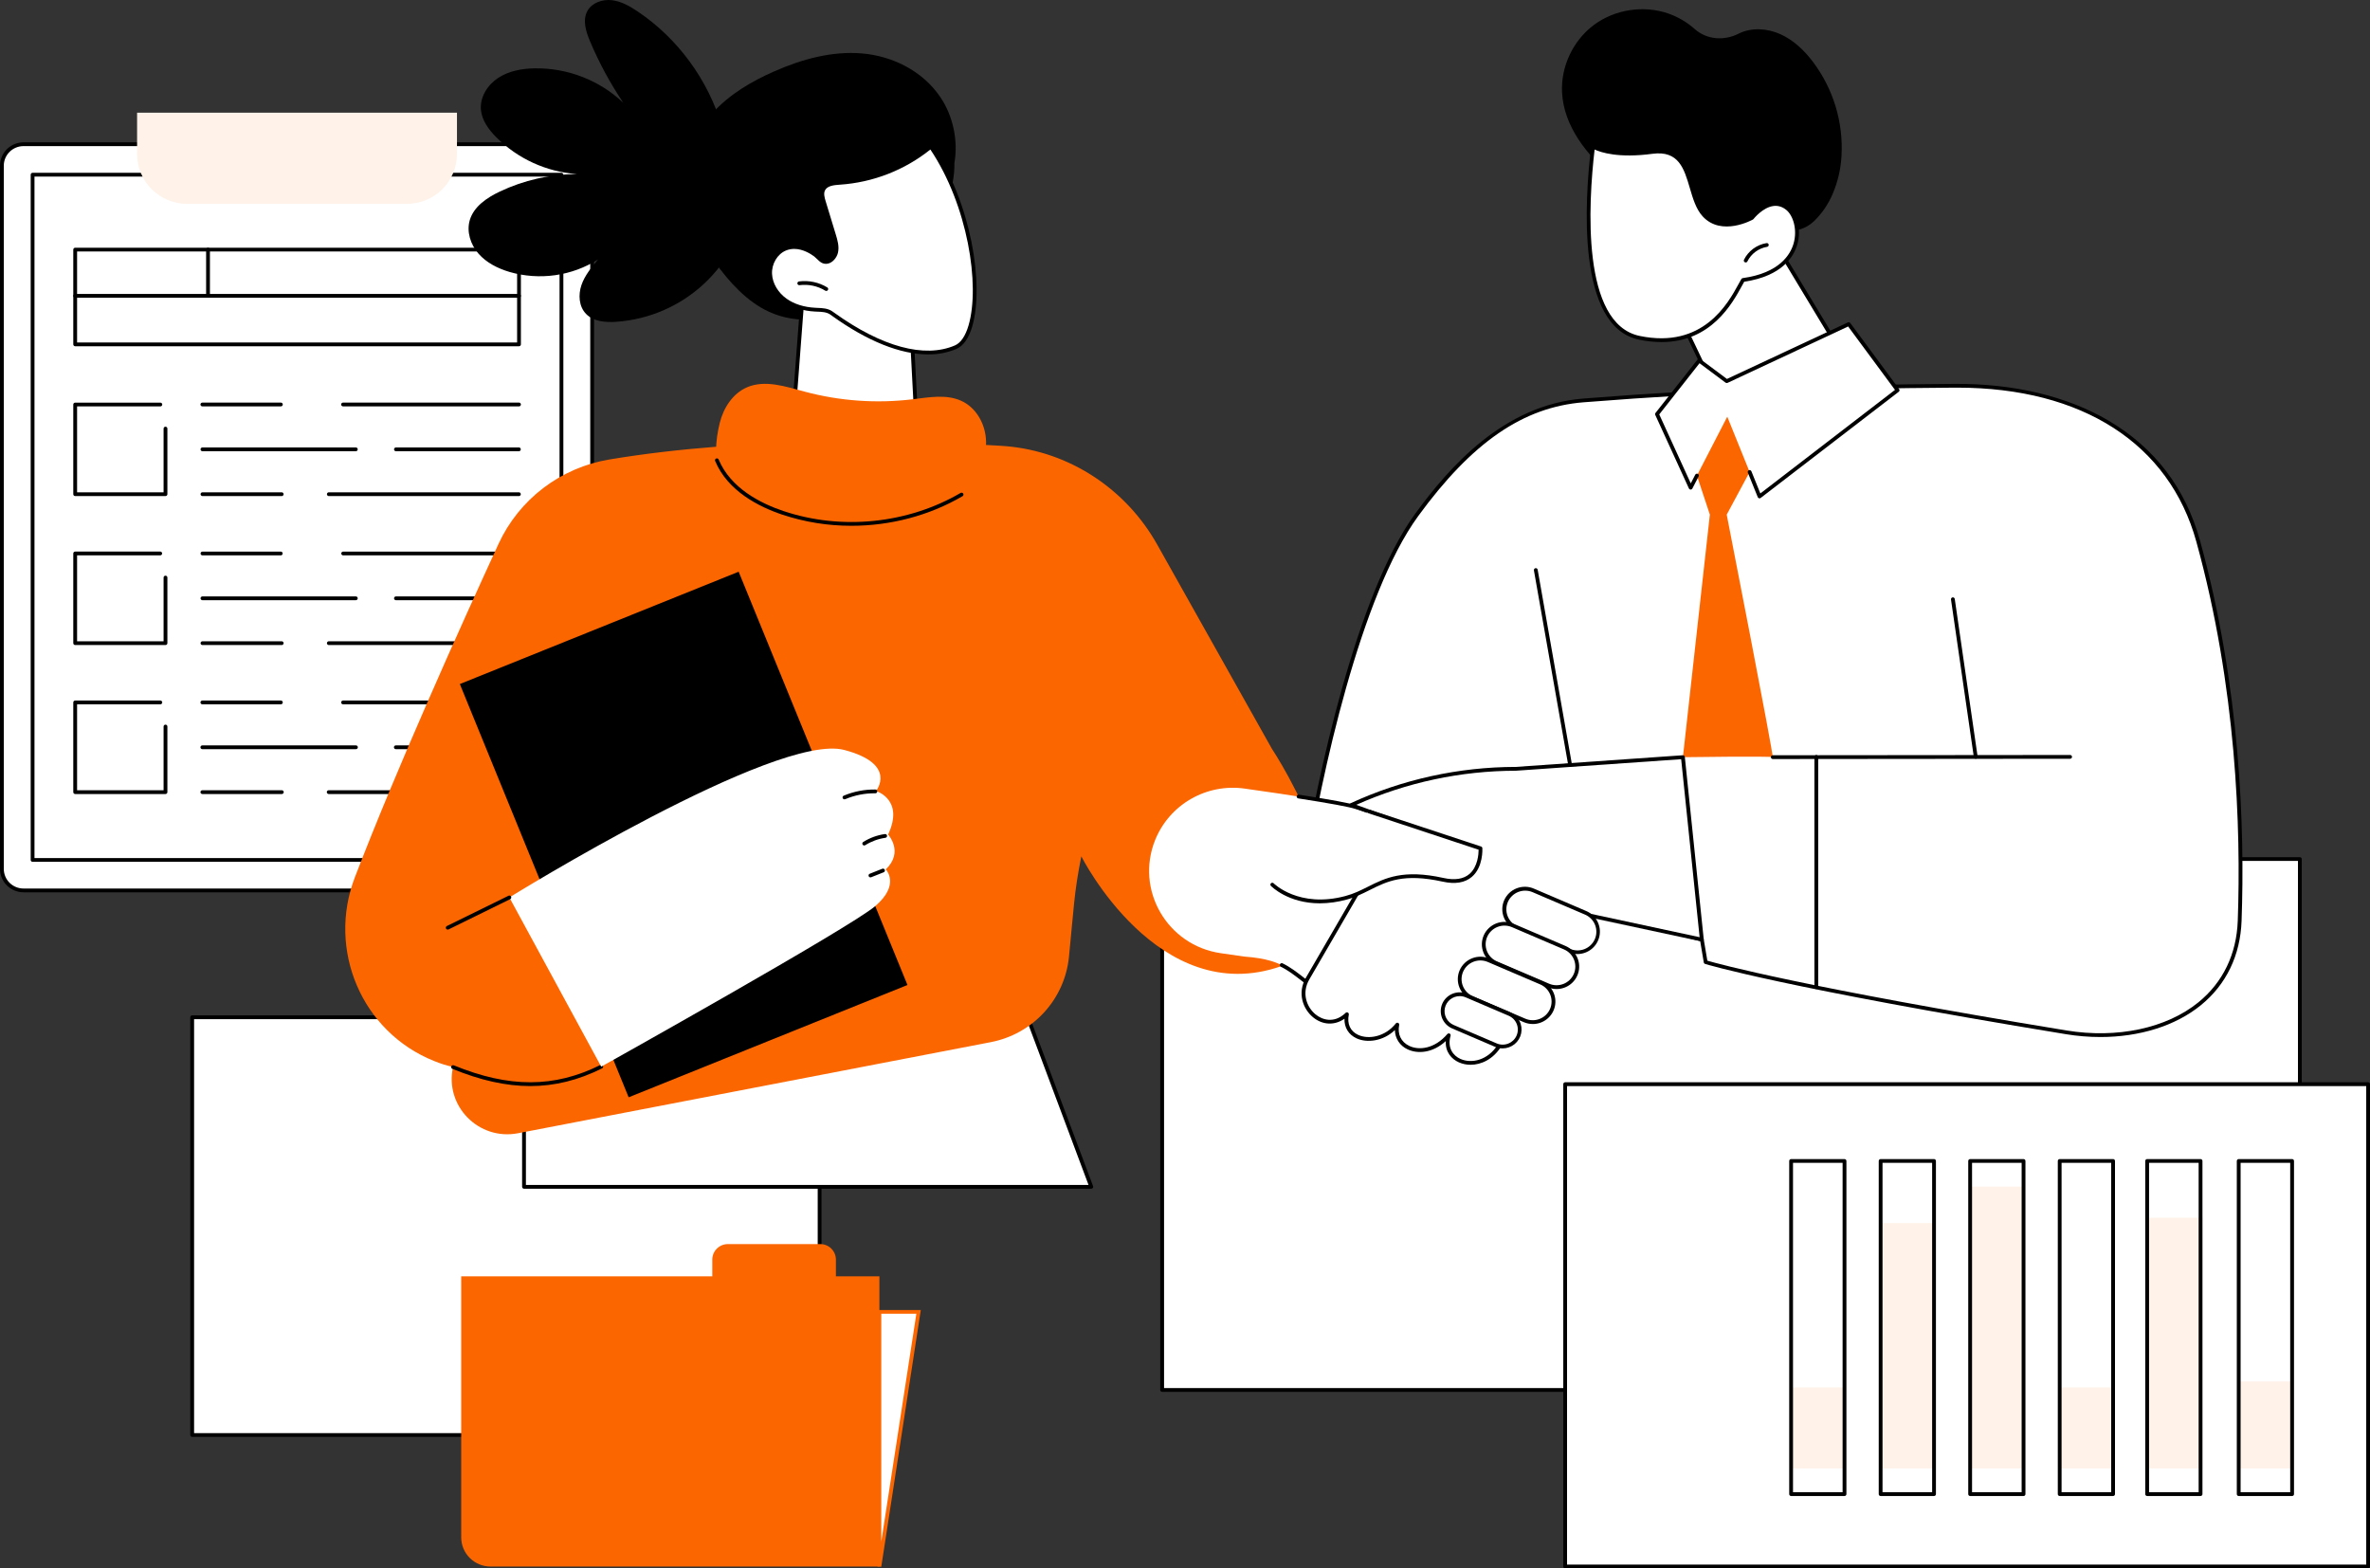 <?xml version="1.0" encoding="UTF-8"?> <svg xmlns="http://www.w3.org/2000/svg" width="204" height="135" viewBox="0 0 204 135" fill="none"><rect x="0" y="0" width="204" height="135" fill="#333333" stroke="none"/><g clip-path="url(#clip0_104_4757)"><path d="M49.11 12.414H2.023C0.996 12.414 0.163 13.241 0.163 14.261V74.795C0.163 75.815 0.996 76.642 2.023 76.642H49.11C50.137 76.642 50.969 75.815 50.969 74.795V14.261C50.969 13.241 50.137 12.414 49.11 12.414Z" fill="white"></path><path d="M49.11 76.805H2.023C1.487 76.804 0.973 76.592 0.593 76.216C0.214 75.839 0.001 75.329 0 74.796V14.261C0.001 13.728 0.214 13.218 0.593 12.841C0.973 12.464 1.487 12.253 2.023 12.252H49.11C49.646 12.252 50.16 12.464 50.539 12.841C50.919 13.217 51.132 13.728 51.133 14.261V74.796C51.132 75.329 50.919 75.839 50.54 76.216C50.16 76.593 49.646 76.804 49.11 76.805ZM2.023 12.577C1.573 12.578 1.142 12.755 0.824 13.071C0.506 13.386 0.327 13.814 0.327 14.261V74.796C0.327 75.243 0.506 75.671 0.824 75.986C1.142 76.302 1.573 76.48 2.023 76.48H49.11C49.559 76.48 49.991 76.302 50.309 75.986C50.627 75.671 50.805 75.243 50.806 74.796V14.261C50.805 13.814 50.626 13.386 50.308 13.071C49.99 12.755 49.559 12.578 49.11 12.577H2.023Z" fill="black"></path><path d="M48.328 74.182H2.805C2.784 74.182 2.762 74.178 2.742 74.17C2.722 74.162 2.704 74.15 2.689 74.134C2.674 74.119 2.662 74.101 2.654 74.082C2.646 74.062 2.642 74.04 2.642 74.019V15.037C2.642 15.016 2.646 14.995 2.654 14.975C2.662 14.956 2.674 14.938 2.689 14.922C2.704 14.907 2.723 14.895 2.742 14.887C2.762 14.879 2.784 14.875 2.805 14.875H48.328C48.349 14.875 48.37 14.879 48.39 14.887C48.41 14.896 48.428 14.908 48.443 14.923C48.458 14.938 48.47 14.956 48.478 14.975C48.487 14.995 48.491 15.016 48.491 15.037V74.019C48.491 74.062 48.474 74.104 48.443 74.134C48.412 74.165 48.371 74.182 48.328 74.182ZM2.968 73.857H48.164V15.197H2.968L2.968 73.857Z" fill="black"></path><path d="M11.8 9.697V13.262C11.8 14.399 12.255 15.49 13.064 16.294C13.874 17.098 14.972 17.549 16.117 17.549H35.017C36.162 17.549 37.26 17.098 38.069 16.294C38.879 15.49 39.334 14.399 39.334 13.262V9.697H11.8Z" fill="#FFF2E9"></path><path d="M44.674 34.978H29.528C29.484 34.978 29.443 34.961 29.412 34.931C29.381 34.9 29.364 34.859 29.364 34.816C29.364 34.773 29.381 34.732 29.412 34.701C29.443 34.671 29.484 34.654 29.528 34.654H44.674C44.717 34.654 44.759 34.671 44.79 34.701C44.82 34.732 44.837 34.773 44.837 34.816C44.837 34.859 44.82 34.9 44.79 34.931C44.759 34.961 44.717 34.978 44.674 34.978Z" fill="black"></path><path d="M24.177 34.978H17.417C17.374 34.978 17.332 34.961 17.302 34.931C17.271 34.9 17.254 34.859 17.254 34.816C17.254 34.773 17.271 34.732 17.302 34.701C17.332 34.671 17.374 34.654 17.417 34.654H24.177C24.221 34.654 24.262 34.671 24.293 34.701C24.324 34.732 24.341 34.773 24.341 34.816C24.341 34.859 24.324 34.9 24.293 34.931C24.262 34.961 24.221 34.978 24.177 34.978Z" fill="black"></path><path d="M44.674 38.84H34.07C34.029 38.837 33.99 38.818 33.962 38.788C33.933 38.758 33.917 38.718 33.917 38.677C33.917 38.636 33.933 38.596 33.962 38.566C33.99 38.535 34.029 38.517 34.07 38.514H44.674C44.716 38.517 44.755 38.535 44.783 38.566C44.811 38.596 44.827 38.636 44.827 38.677C44.827 38.718 44.811 38.758 44.783 38.788C44.755 38.818 44.716 38.837 44.674 38.84Z" fill="black"></path><path d="M30.638 38.84H17.415C17.374 38.837 17.335 38.818 17.306 38.788C17.278 38.758 17.262 38.718 17.262 38.677C17.262 38.636 17.278 38.596 17.306 38.566C17.335 38.535 17.374 38.517 17.415 38.514H30.638C30.68 38.517 30.719 38.535 30.747 38.566C30.776 38.596 30.791 38.636 30.791 38.677C30.791 38.718 30.776 38.758 30.747 38.788C30.719 38.818 30.68 38.837 30.638 38.84Z" fill="black"></path><path d="M44.674 42.701H28.294C28.252 42.698 28.213 42.679 28.185 42.649C28.156 42.619 28.141 42.579 28.141 42.538C28.141 42.497 28.156 42.457 28.185 42.427C28.213 42.396 28.252 42.378 28.294 42.375H44.674C44.716 42.378 44.755 42.396 44.783 42.427C44.811 42.457 44.827 42.497 44.827 42.538C44.827 42.579 44.811 42.619 44.783 42.649C44.755 42.679 44.716 42.698 44.674 42.701Z" fill="black"></path><path d="M24.258 42.701H17.417C17.375 42.698 17.336 42.679 17.308 42.649C17.279 42.619 17.263 42.579 17.263 42.538C17.263 42.497 17.279 42.457 17.308 42.427C17.336 42.396 17.375 42.378 17.417 42.375H24.258C24.3 42.378 24.339 42.396 24.367 42.427C24.396 42.457 24.412 42.497 24.412 42.538C24.412 42.579 24.396 42.619 24.367 42.649C24.339 42.679 24.3 42.698 24.258 42.701Z" fill="black"></path><path d="M14.247 42.7H6.471C6.428 42.7 6.386 42.683 6.356 42.653C6.325 42.622 6.308 42.581 6.308 42.538V34.82C6.308 34.777 6.325 34.735 6.355 34.705C6.386 34.674 6.428 34.657 6.471 34.657H13.803C13.846 34.657 13.887 34.674 13.918 34.705C13.949 34.735 13.966 34.777 13.966 34.82C13.966 34.863 13.949 34.904 13.918 34.934C13.887 34.965 13.846 34.982 13.803 34.982H6.635V42.375H14.081V36.89C14.081 36.869 14.085 36.848 14.094 36.828C14.102 36.809 14.114 36.791 14.129 36.776C14.144 36.761 14.162 36.749 14.182 36.74C14.202 36.732 14.223 36.728 14.245 36.728C14.266 36.728 14.287 36.732 14.307 36.74C14.327 36.749 14.345 36.761 14.36 36.776C14.375 36.791 14.387 36.809 14.396 36.828C14.404 36.848 14.408 36.869 14.408 36.89V42.538C14.408 42.581 14.391 42.622 14.361 42.652C14.331 42.682 14.29 42.7 14.247 42.7Z" fill="black"></path><path d="M44.674 47.803H29.528C29.486 47.801 29.447 47.782 29.419 47.752C29.39 47.722 29.375 47.682 29.375 47.641C29.375 47.599 29.39 47.56 29.419 47.529C29.447 47.499 29.486 47.481 29.528 47.478H44.674C44.716 47.481 44.755 47.499 44.783 47.529C44.811 47.56 44.827 47.599 44.827 47.641C44.827 47.682 44.811 47.722 44.783 47.752C44.755 47.782 44.716 47.801 44.674 47.803Z" fill="black"></path><path d="M24.177 47.803H17.417C17.376 47.801 17.337 47.782 17.308 47.752C17.28 47.722 17.264 47.682 17.264 47.641C17.264 47.599 17.28 47.56 17.308 47.529C17.337 47.499 17.376 47.481 17.417 47.478H24.177C24.219 47.481 24.258 47.499 24.286 47.529C24.315 47.56 24.331 47.599 24.331 47.641C24.331 47.682 24.315 47.722 24.286 47.752C24.258 47.782 24.219 47.801 24.177 47.803Z" fill="black"></path><path d="M44.674 51.662H34.07C34.029 51.66 33.99 51.641 33.962 51.611C33.933 51.581 33.917 51.541 33.917 51.5C33.917 51.458 33.933 51.418 33.962 51.388C33.99 51.358 34.029 51.34 34.07 51.337H44.674C44.716 51.34 44.755 51.358 44.783 51.388C44.811 51.418 44.827 51.458 44.827 51.5C44.827 51.541 44.811 51.581 44.783 51.611C44.755 51.641 44.716 51.66 44.674 51.662Z" fill="black"></path><path d="M30.638 51.662H17.415C17.374 51.66 17.335 51.641 17.306 51.611C17.278 51.581 17.262 51.541 17.262 51.5C17.262 51.458 17.278 51.418 17.306 51.388C17.335 51.358 17.374 51.34 17.415 51.337H30.638C30.68 51.34 30.719 51.358 30.747 51.388C30.776 51.418 30.791 51.458 30.791 51.5C30.791 51.541 30.776 51.581 30.747 51.611C30.719 51.641 30.68 51.66 30.638 51.662Z" fill="black"></path><path d="M44.674 55.523H28.294C28.252 55.52 28.213 55.502 28.185 55.472C28.156 55.442 28.141 55.402 28.141 55.361C28.141 55.319 28.156 55.279 28.185 55.249C28.213 55.219 28.252 55.201 28.294 55.198H44.674C44.716 55.201 44.755 55.219 44.783 55.249C44.811 55.279 44.827 55.319 44.827 55.361C44.827 55.402 44.811 55.442 44.783 55.472C44.755 55.502 44.716 55.52 44.674 55.523Z" fill="black"></path><path d="M24.258 55.523H17.417C17.375 55.52 17.336 55.502 17.308 55.472C17.279 55.442 17.263 55.402 17.263 55.361C17.263 55.319 17.279 55.279 17.308 55.249C17.336 55.219 17.375 55.201 17.417 55.198H24.258C24.3 55.201 24.339 55.219 24.367 55.249C24.396 55.279 24.412 55.319 24.412 55.361C24.412 55.402 24.396 55.442 24.367 55.472C24.339 55.502 24.3 55.52 24.258 55.523Z" fill="black"></path><path d="M14.247 55.523H6.471C6.428 55.523 6.386 55.506 6.355 55.475C6.325 55.445 6.308 55.404 6.308 55.36V47.639C6.308 47.596 6.325 47.554 6.355 47.524C6.386 47.493 6.428 47.476 6.471 47.476H13.803C13.844 47.479 13.883 47.497 13.911 47.527C13.94 47.557 13.956 47.597 13.956 47.639C13.956 47.68 13.94 47.72 13.911 47.75C13.883 47.78 13.844 47.798 13.803 47.801H6.635V55.198H14.081V49.713C14.081 49.67 14.098 49.629 14.129 49.599C14.159 49.568 14.201 49.551 14.245 49.551C14.288 49.551 14.329 49.568 14.36 49.599C14.391 49.629 14.408 49.67 14.408 49.713V55.36C14.408 55.403 14.391 55.444 14.361 55.475C14.331 55.505 14.29 55.523 14.247 55.523Z" fill="black"></path><path d="M44.674 60.623H29.528C29.484 60.623 29.443 60.606 29.412 60.576C29.381 60.545 29.364 60.504 29.364 60.461C29.364 60.418 29.381 60.377 29.412 60.346C29.443 60.316 29.484 60.299 29.528 60.299H44.674C44.717 60.299 44.759 60.316 44.79 60.346C44.82 60.377 44.837 60.418 44.837 60.461C44.837 60.504 44.82 60.545 44.79 60.576C44.759 60.606 44.717 60.623 44.674 60.623Z" fill="black"></path><path d="M24.177 60.623H17.417C17.374 60.623 17.332 60.606 17.302 60.576C17.271 60.545 17.254 60.504 17.254 60.461C17.254 60.418 17.271 60.377 17.302 60.346C17.332 60.316 17.374 60.299 17.417 60.299H24.177C24.221 60.299 24.262 60.316 24.293 60.346C24.324 60.377 24.341 60.418 24.341 60.461C24.341 60.504 24.324 60.545 24.293 60.576C24.262 60.606 24.221 60.623 24.177 60.623Z" fill="black"></path><path d="M44.674 64.484H34.07C34.027 64.484 33.986 64.467 33.955 64.437C33.924 64.406 33.907 64.365 33.907 64.322C33.907 64.279 33.924 64.238 33.955 64.207C33.986 64.177 34.027 64.16 34.07 64.16H44.674C44.718 64.16 44.759 64.177 44.79 64.207C44.82 64.238 44.838 64.279 44.838 64.322C44.838 64.365 44.82 64.406 44.79 64.437C44.759 64.467 44.718 64.484 44.674 64.484Z" fill="black"></path><path d="M30.638 64.484H17.415C17.372 64.484 17.33 64.467 17.3 64.437C17.269 64.406 17.252 64.365 17.252 64.322C17.252 64.279 17.269 64.238 17.3 64.207C17.33 64.177 17.372 64.16 17.415 64.16H30.638C30.682 64.16 30.723 64.177 30.754 64.207C30.785 64.238 30.802 64.279 30.802 64.322C30.802 64.365 30.785 64.406 30.754 64.437C30.723 64.467 30.682 64.484 30.638 64.484Z" fill="black"></path><path d="M44.674 68.346H28.294C28.25 68.346 28.209 68.328 28.178 68.298C28.148 68.267 28.13 68.226 28.13 68.183C28.13 68.14 28.148 68.099 28.178 68.068C28.209 68.038 28.25 68.021 28.294 68.021H44.674C44.718 68.021 44.759 68.038 44.79 68.068C44.82 68.099 44.838 68.14 44.838 68.183C44.838 68.226 44.82 68.267 44.79 68.298C44.759 68.328 44.718 68.346 44.674 68.346Z" fill="black"></path><path d="M24.259 68.346H17.417C17.373 68.346 17.332 68.328 17.301 68.298C17.27 68.267 17.253 68.226 17.253 68.183C17.253 68.14 17.27 68.099 17.301 68.068C17.332 68.038 17.373 68.021 17.417 68.021H24.259C24.302 68.021 24.343 68.038 24.374 68.068C24.405 68.099 24.422 68.14 24.422 68.183C24.422 68.226 24.405 68.267 24.374 68.298C24.343 68.328 24.302 68.346 24.259 68.346Z" fill="black"></path><path d="M14.247 68.346H6.471C6.428 68.346 6.386 68.328 6.355 68.298C6.325 68.267 6.308 68.226 6.308 68.183V60.461C6.308 60.418 6.325 60.377 6.356 60.346C6.386 60.316 6.428 60.299 6.471 60.299H13.803C13.846 60.299 13.887 60.316 13.918 60.346C13.949 60.377 13.966 60.418 13.966 60.461C13.966 60.504 13.949 60.545 13.918 60.576C13.887 60.606 13.846 60.623 13.803 60.623H6.635V68.021H14.081V62.536C14.081 62.515 14.085 62.494 14.094 62.474C14.102 62.454 14.114 62.436 14.129 62.421C14.144 62.406 14.162 62.394 14.182 62.386C14.202 62.378 14.223 62.374 14.245 62.374C14.266 62.374 14.287 62.378 14.307 62.386C14.327 62.394 14.345 62.406 14.36 62.421C14.375 62.436 14.387 62.454 14.396 62.474C14.404 62.494 14.408 62.515 14.408 62.536V68.183C14.408 68.226 14.391 68.267 14.361 68.297C14.331 68.328 14.29 68.345 14.247 68.346Z" fill="black"></path><path d="M44.674 29.803H6.471C6.428 29.803 6.386 29.786 6.356 29.756C6.325 29.725 6.308 29.684 6.308 29.641V21.486C6.308 21.443 6.325 21.401 6.355 21.371C6.386 21.34 6.428 21.323 6.471 21.323H44.674C44.696 21.323 44.717 21.327 44.737 21.335C44.757 21.344 44.775 21.356 44.79 21.371C44.805 21.386 44.817 21.404 44.825 21.423C44.833 21.443 44.837 21.464 44.837 21.486V29.639C44.838 29.66 44.834 29.682 44.826 29.702C44.818 29.721 44.806 29.74 44.79 29.755C44.775 29.77 44.757 29.782 44.737 29.791C44.717 29.799 44.696 29.803 44.674 29.803ZM6.635 29.479H44.511V21.648H6.635V29.479Z" fill="black"></path><path d="M44.674 25.627H6.471C6.428 25.627 6.386 25.609 6.355 25.579C6.325 25.549 6.308 25.507 6.308 25.464C6.308 25.421 6.325 25.38 6.355 25.349C6.386 25.319 6.428 25.302 6.471 25.302H44.674C44.717 25.302 44.759 25.319 44.789 25.349C44.82 25.38 44.837 25.421 44.837 25.464C44.837 25.507 44.82 25.549 44.789 25.579C44.759 25.609 44.717 25.627 44.674 25.627Z" fill="black"></path><path d="M17.905 25.626C17.862 25.626 17.82 25.609 17.79 25.579C17.759 25.548 17.742 25.507 17.742 25.464V21.486C17.742 21.443 17.759 21.401 17.79 21.371C17.82 21.34 17.862 21.323 17.905 21.323C17.949 21.323 17.99 21.34 18.021 21.371C18.052 21.401 18.069 21.443 18.069 21.486V25.464C18.069 25.507 18.052 25.548 18.021 25.579C17.99 25.609 17.949 25.626 17.905 25.626Z" fill="black"></path><path d="M197.964 73.943H100.034V119.643H197.964V73.943Z" fill="white"></path><path d="M197.963 119.803H100.031C99.988 119.803 99.946 119.786 99.915 119.756C99.885 119.725 99.867 119.684 99.867 119.641V73.943C99.867 73.922 99.871 73.901 99.88 73.881C99.888 73.861 99.9 73.843 99.915 73.828C99.931 73.813 99.949 73.801 99.969 73.793C99.989 73.785 100.01 73.781 100.031 73.781H197.963C197.985 73.781 198.006 73.785 198.026 73.793C198.046 73.801 198.064 73.813 198.079 73.828C198.094 73.844 198.106 73.861 198.114 73.881C198.123 73.901 198.127 73.922 198.127 73.943V119.643C198.126 119.686 198.109 119.726 198.078 119.756C198.047 119.786 198.006 119.803 197.963 119.803ZM100.197 119.478H197.799V74.106H100.197V119.478Z" fill="black"></path><path d="M70.547 87.559H16.541V123.518H70.547V87.559Z" fill="white"></path><path d="M70.548 123.68H16.542C16.498 123.68 16.457 123.663 16.426 123.632C16.396 123.602 16.378 123.561 16.378 123.518V87.559C16.378 87.516 16.395 87.475 16.426 87.444C16.457 87.414 16.498 87.397 16.542 87.397H70.548C70.57 87.397 70.591 87.401 70.611 87.409C70.631 87.417 70.649 87.429 70.664 87.444C70.679 87.459 70.691 87.477 70.7 87.497C70.708 87.516 70.712 87.538 70.712 87.559V123.518C70.712 123.561 70.695 123.602 70.664 123.632C70.633 123.663 70.592 123.68 70.548 123.68ZM16.706 123.355H70.385V87.724H16.706V123.355Z" fill="black"></path><path d="M71.951 109.863V108.418C71.951 108.065 71.809 107.726 71.558 107.476C71.306 107.226 70.964 107.085 70.608 107.085H62.653C62.297 107.085 61.956 107.226 61.704 107.476C61.452 107.726 61.311 108.065 61.311 108.418V109.863H39.7V132.333C39.7 132.998 39.966 133.636 40.44 134.106C40.913 134.576 41.556 134.841 42.225 134.841H75.695V109.863H71.951Z" fill="#FC6600"></path><path d="M75.695 112.921V134.838L79.068 112.921H75.695Z" fill="white"></path><path d="M75.856 134.862L75.531 134.838V112.759H79.259L75.856 134.862ZM75.856 113.084V132.7L78.876 113.084H75.856Z" fill="#FC6600"></path><path d="M159.715 32.375L152.625 20.625L144.176 19.935L143.19 24.365L148.677 35.865L159.715 32.375Z" fill="white"></path><path d="M148.678 36.027C148.646 36.028 148.616 36.019 148.59 36.003C148.563 35.986 148.542 35.962 148.529 35.934L143.044 24.435C143.028 24.402 143.024 24.366 143.032 24.33L144.018 19.904C144.026 19.866 144.049 19.832 144.08 19.809C144.112 19.785 144.151 19.774 144.191 19.777L152.64 20.468C152.666 20.47 152.691 20.478 152.713 20.491C152.735 20.505 152.754 20.524 152.767 20.546L159.857 32.295C159.87 32.316 159.878 32.34 159.88 32.364C159.882 32.389 159.879 32.413 159.87 32.436C159.861 32.459 159.847 32.48 159.829 32.497C159.812 32.514 159.79 32.526 159.766 32.534L148.727 36.02C148.711 36.025 148.694 36.027 148.678 36.027ZM143.362 24.344L148.764 35.667L159.469 32.283L152.529 20.78L144.307 20.108L143.362 24.344Z" fill="black"></path><path d="M158.51 13.417C158.674 10.52 157.806 7.658 156.058 5.334C155.315 4.35 154.396 3.463 153.269 2.951C152.141 2.439 150.782 2.341 149.672 2.887L149.638 2.904C148.41 3.526 146.917 3.42 145.888 2.511C145.225 1.919 144.451 1.462 143.611 1.166C141.488 0.428 139.005 0.805 137.204 2.142C135.402 3.48 134.338 5.737 134.455 7.966C134.604 10.861 136.587 13.351 138.818 15.226C141.05 17.102 143.639 18.572 146.442 19.396C148.717 20.065 151.134 20.298 153.491 20.002C154.556 19.868 155.359 19.78 156.147 19.034C156.836 18.364 157.381 17.563 157.753 16.679C158.192 15.643 158.449 14.539 158.51 13.417Z" fill="black"></path><path d="M150.032 24.099C149.242 25.427 147.216 30.336 141.114 29.077C135.8 27.981 136.582 17.081 137.124 12.615C137.124 12.615 138.549 13.569 142.215 13.082C145.88 12.595 145.112 16.797 146.672 18.511C148.232 20.223 150.804 18.757 150.804 18.757C150.804 18.757 152.38 16.717 153.876 17.961C155.169 19.033 155.524 23.332 150.032 24.099Z" fill="white"></path><path d="M143.022 29.445C142.369 29.441 141.719 29.371 141.08 29.236C135.678 28.121 136.4 17.228 136.962 12.596C136.965 12.568 136.975 12.541 136.992 12.519C137.008 12.496 137.031 12.479 137.056 12.467C137.082 12.456 137.11 12.451 137.138 12.453C137.166 12.455 137.193 12.464 137.216 12.48C137.229 12.489 138.65 13.392 142.193 12.922C144.734 12.585 145.282 14.451 145.767 16.095C146.019 16.951 146.28 17.837 146.794 18.401C148.169 19.906 150.428 18.77 150.697 18.63C150.842 18.451 151.645 17.516 152.648 17.406C153.127 17.354 153.577 17.498 153.985 17.836C154.627 18.37 155.099 19.68 154.702 21.048C154.417 22.038 153.445 23.761 150.136 24.248C150.077 24.349 150.012 24.469 149.939 24.602C149.105 26.127 147.292 29.445 143.022 29.445ZM137.258 12.87C136.713 17.537 136.097 27.877 141.146 28.918C146.596 30.042 148.736 26.122 149.649 24.448C149.741 24.28 149.82 24.134 149.891 24.016C149.903 23.995 149.92 23.977 149.941 23.963C149.961 23.95 149.984 23.941 150.009 23.938C153.199 23.495 154.12 21.881 154.385 20.96C154.729 19.765 154.343 18.56 153.772 18.083C153.438 17.805 153.072 17.685 152.684 17.727C151.738 17.83 150.943 18.843 150.934 18.854C150.921 18.87 150.905 18.884 150.886 18.895C150.859 18.91 148.185 20.406 146.552 18.617C145.986 17.997 145.714 17.076 145.452 16.182C144.961 14.514 144.495 12.937 142.236 13.238C139.316 13.631 137.795 13.119 137.258 12.87Z" fill="black"></path><path d="M150.262 22.59C150.234 22.59 150.207 22.583 150.182 22.57C150.158 22.557 150.137 22.538 150.123 22.515C150.108 22.491 150.099 22.464 150.097 22.437C150.096 22.409 150.101 22.382 150.114 22.357C150.3 21.983 150.573 21.658 150.91 21.409C151.247 21.16 151.639 20.994 152.054 20.925C152.097 20.918 152.141 20.928 152.176 20.953C152.211 20.979 152.235 21.017 152.242 21.059C152.249 21.102 152.239 21.145 152.213 21.18C152.188 21.215 152.15 21.239 152.107 21.246C151.744 21.306 151.401 21.451 151.106 21.669C150.81 21.888 150.572 22.172 150.409 22.5C150.396 22.527 150.375 22.55 150.349 22.566C150.323 22.582 150.293 22.59 150.262 22.59Z" fill="black"></path><path d="M146.816 82.817C146.816 82.817 153.257 84.825 177.853 88.857C185.288 90.077 192.516 86.731 192.785 79.253C193.092 70.582 192.578 58.766 189.213 46.582C186.621 37.194 178.014 33.133 168.212 33.206C156.867 33.29 147.473 33.58 136.299 34.467C130.079 34.961 125.602 39.313 121.94 44.331C117.175 50.86 113.607 66.176 112.208 75.357L121.809 74.659L146.494 80.873L146.816 82.817Z" fill="white"></path><path d="M180.79 89.262C179.797 89.261 178.806 89.18 177.826 89.019C153.5 85.03 146.832 82.993 146.767 82.97C146.738 82.961 146.713 82.944 146.693 82.921C146.673 82.898 146.66 82.871 146.655 82.841L146.345 81.002L121.789 74.821L112.215 75.52C112.19 75.521 112.165 75.518 112.142 75.509C112.12 75.5 112.099 75.486 112.082 75.468C112.066 75.45 112.053 75.428 112.046 75.405C112.039 75.382 112.037 75.357 112.041 75.333C113.308 67.015 116.79 51.104 121.803 44.235C124.724 40.234 129.402 34.851 136.281 34.306C148.093 33.367 157.586 33.125 168.206 33.043C173.318 33.004 177.916 34.099 181.495 36.206C185.471 38.548 188.12 42.024 189.369 46.538C192.839 59.103 193.232 71.267 192.946 79.259C192.841 82.233 191.627 84.746 189.436 86.528C187.245 88.309 184.149 89.262 180.79 89.262ZM146.961 82.691C147.852 82.95 155.136 84.969 177.879 88.698C182.241 89.413 186.483 88.508 189.227 86.277C191.343 84.556 192.516 82.126 192.618 79.248C192.9 71.281 192.511 59.151 189.052 46.625C186.725 38.19 179.231 33.367 168.48 33.367H168.21C157.597 33.446 148.111 33.69 136.309 34.627C131.105 35.041 126.713 38.066 122.07 44.426C117.133 51.189 113.685 66.838 112.397 75.18L121.792 74.498C121.809 74.496 121.827 74.498 121.844 74.502L146.529 80.715C146.56 80.723 146.588 80.739 146.609 80.763C146.631 80.786 146.645 80.815 146.65 80.846L146.961 82.691Z" fill="black"></path><path d="M135.763 69.492C135.725 69.492 135.688 69.478 135.658 69.454C135.629 69.429 135.609 69.395 135.603 69.358L132.033 49.093C132.03 49.072 132.03 49.051 132.035 49.03C132.04 49.009 132.048 48.99 132.061 48.972C132.073 48.955 132.089 48.94 132.107 48.928C132.125 48.917 132.145 48.909 132.166 48.905C132.188 48.902 132.209 48.902 132.23 48.907C132.251 48.911 132.271 48.92 132.289 48.932C132.306 48.945 132.321 48.96 132.333 48.978C132.344 48.996 132.352 49.016 132.356 49.037L135.922 69.302C135.929 69.344 135.919 69.388 135.894 69.423C135.869 69.458 135.831 69.482 135.788 69.49C135.78 69.491 135.772 69.492 135.763 69.492Z" fill="black"></path><path d="M148.365 33.774L151.312 39.302L148.629 44.298C148.629 44.298 152.73 65.282 152.584 65.176C152.439 65.069 144.858 65.176 144.858 65.176L147.178 44.298L145.523 39.302L148.365 33.774Z" fill="#FC6600"></path><path d="M159.13 27.9L148.629 32.81L146.257 31.04L142.627 35.649L145.526 41.978L148.677 35.865L151.452 42.732L163.337 33.592L159.13 27.9Z" fill="white"></path><path d="M151.452 42.895C151.438 42.895 151.424 42.893 151.41 42.889C151.385 42.883 151.363 42.871 151.344 42.854C151.325 42.837 151.31 42.816 151.301 42.793L150.449 40.687C150.433 40.647 150.434 40.602 150.451 40.562C150.468 40.523 150.5 40.491 150.54 40.475C150.581 40.459 150.626 40.46 150.666 40.477C150.706 40.494 150.737 40.526 150.753 40.566L151.524 42.473L163.112 33.56L159.079 28.101L148.7 32.956C148.673 32.968 148.643 32.973 148.614 32.97C148.584 32.967 148.556 32.956 148.532 32.939L146.288 31.264L142.821 35.671L145.535 41.607L145.92 40.859C145.94 40.821 145.974 40.792 146.015 40.779C146.057 40.765 146.101 40.769 146.14 40.788C146.179 40.808 146.208 40.842 146.221 40.883C146.235 40.924 146.231 40.968 146.211 41.007L145.672 42.049C145.658 42.077 145.637 42.1 145.61 42.116C145.583 42.132 145.552 42.14 145.521 42.14C145.49 42.139 145.46 42.129 145.434 42.112C145.408 42.095 145.387 42.071 145.375 42.043L142.478 35.713C142.465 35.686 142.461 35.656 142.464 35.627C142.468 35.597 142.479 35.569 142.498 35.546L146.127 30.938C146.154 30.904 146.192 30.882 146.235 30.877C146.277 30.871 146.32 30.882 146.355 30.908L148.648 32.619L159.06 27.75C159.094 27.734 159.133 27.731 159.17 27.74C159.207 27.749 159.239 27.771 159.261 27.801L163.473 33.496C163.497 33.53 163.507 33.572 163.501 33.613C163.495 33.654 163.474 33.692 163.441 33.718L151.555 42.858C151.526 42.882 151.49 42.895 151.452 42.895Z" fill="black"></path><path d="M152.584 65.334C152.543 65.331 152.504 65.313 152.475 65.283C152.447 65.253 152.431 65.213 152.431 65.171C152.431 65.13 152.447 65.09 152.475 65.06C152.504 65.03 152.543 65.012 152.584 65.009L178.187 64.985C178.231 64.985 178.272 65.002 178.303 65.033C178.334 65.063 178.351 65.105 178.351 65.147C178.351 65.191 178.334 65.232 178.303 65.262C178.272 65.293 178.231 65.31 178.187 65.31L152.584 65.334Z" fill="black"></path><path d="M170.063 65.31C170.023 65.31 169.985 65.296 169.955 65.27C169.926 65.245 169.906 65.209 169.901 65.17L167.934 51.603C167.928 51.561 167.939 51.517 167.965 51.483C167.991 51.448 168.03 51.425 168.073 51.419C168.116 51.413 168.159 51.424 168.194 51.45C168.229 51.476 168.252 51.514 168.258 51.557L170.225 65.124C170.228 65.145 170.227 65.166 170.221 65.187C170.216 65.208 170.207 65.227 170.194 65.245C170.181 65.262 170.165 65.276 170.147 65.287C170.128 65.298 170.108 65.305 170.086 65.308L170.063 65.31Z" fill="black"></path><path d="M156.341 85.131C156.298 85.131 156.256 85.114 156.226 85.084C156.195 85.053 156.178 85.012 156.178 84.969V65.147C156.178 65.105 156.195 65.063 156.226 65.033C156.256 65.002 156.298 64.985 156.341 64.985C156.385 64.985 156.426 65.002 156.457 65.033C156.487 65.063 156.505 65.105 156.505 65.147V84.97C156.504 85.013 156.487 85.054 156.456 85.084C156.426 85.114 156.384 85.131 156.341 85.131Z" fill="black"></path><path d="M45.106 102.156H93.932L87.281 84.408L45.106 88.328V102.156Z" fill="white"></path><path d="M93.932 102.32H45.106C45.062 102.32 45.02 102.303 44.99 102.272C44.959 102.242 44.942 102.2 44.941 102.157V88.328C44.942 88.287 44.957 88.248 44.984 88.218C45.012 88.189 45.05 88.17 45.09 88.166L87.265 84.246C87.301 84.243 87.337 84.251 87.367 84.27C87.398 84.289 87.421 84.318 87.434 84.351L94.088 102.098C94.097 102.123 94.1 102.149 94.097 102.174C94.093 102.2 94.084 102.225 94.069 102.246C94.054 102.269 94.034 102.287 94.01 102.3C93.986 102.313 93.96 102.32 93.932 102.32ZM45.269 101.995H93.697L87.171 84.585L45.269 88.48V101.995Z" fill="black"></path><path d="M80.939 8.357C79.391 6.077 76.796 4.821 74.204 4.6C71.612 4.378 69.017 5.095 66.607 6.159C64.665 7.016 62.778 8.124 61.306 9.75C59.835 11.377 58.811 13.574 58.844 15.861C58.88 18.325 60.107 20.582 61.5 22.517C62.776 24.288 64.282 25.955 66.186 26.833C68.648 27.966 71.545 27.625 73.947 26.349C76.349 25.072 78.297 22.94 79.854 20.572C81.124 18.64 82.192 16.385 82.152 14.027C82.489 12.094 82.028 9.959 80.939 8.357Z" fill="black"></path><path d="M54.854 0.964C54.185 0.517 53.457 0.105 52.656 0.015C51.854 -0.074 50.959 0.232 50.567 0.932C50.121 1.725 50.432 2.71 50.784 3.545C51.566 5.399 52.525 7.174 53.65 8.845C51.594 6.902 48.852 5.838 46.014 5.882C44.919 5.904 43.795 6.107 42.881 6.706C41.966 7.305 41.303 8.358 41.395 9.441C41.474 10.355 42.058 11.148 42.706 11.802C44.558 13.664 47.029 14.794 49.658 14.982C47.359 14.991 45.09 15.507 43.016 16.491C41.911 17.017 40.787 17.773 40.439 18.941C40.142 19.938 40.501 21.053 41.19 21.837C41.879 22.622 42.854 23.109 43.858 23.408C45.132 23.777 46.472 23.872 47.786 23.687C49.101 23.501 50.36 23.038 51.48 22.33C50.913 23.008 50.335 23.705 50.049 24.538C49.763 25.37 49.826 26.382 50.443 27.018C51.084 27.682 52.117 27.763 53.042 27.699C55.857 27.503 58.518 26.354 60.581 24.443C62.643 22.532 63.982 19.975 64.374 17.201C64.564 15.853 64.516 14.436 63.962 13.191C63.553 12.271 62.915 11.524 62.145 10.897C60.962 6.886 58.347 3.299 54.854 0.964Z" fill="black"></path><path d="M69.202 23.959L68.19 37.328C66.828 38.154 79.891 38.294 78.932 37.37L78.388 27.042L69.202 23.959Z" fill="white"></path><path d="M74.023 38.161C72.209 38.161 70.383 38.08 69.447 37.976C68.116 37.829 67.969 37.658 67.933 37.494C67.923 37.446 67.928 37.397 67.945 37.352C67.963 37.307 67.993 37.268 68.033 37.239L69.041 23.947C69.043 23.923 69.05 23.899 69.063 23.877C69.076 23.856 69.093 23.838 69.114 23.824C69.134 23.81 69.158 23.802 69.183 23.799C69.208 23.795 69.233 23.798 69.256 23.806L78.44 26.883C78.472 26.894 78.499 26.914 78.519 26.94C78.539 26.966 78.55 26.998 78.552 27.031L79.093 37.307C79.122 37.344 79.14 37.389 79.145 37.435C79.15 37.482 79.142 37.529 79.122 37.571C78.911 38.012 76.476 38.161 74.023 38.161ZM68.311 37.438C68.894 37.703 72.248 37.927 75.634 37.815C77.772 37.741 78.605 37.565 78.796 37.452C78.782 37.429 78.773 37.404 78.77 37.378L78.233 27.158L69.351 24.18L68.352 37.338C68.35 37.375 68.335 37.41 68.311 37.438Z" fill="black"></path><path d="M67.595 21.411C68.479 21.048 69.452 21.402 70.176 21.944C70.525 22.204 70.727 22.617 71.201 22.538C71.572 22.476 71.878 22.083 71.963 21.737C72.085 21.244 71.936 20.73 71.788 20.244C71.496 19.285 71.204 18.326 70.912 17.367C70.808 17.025 70.706 16.643 70.862 16.32C71.098 15.838 71.746 15.771 72.284 15.735C75.158 15.542 77.899 14.456 80.118 12.63C84.459 18.963 84.88 28.755 82.26 29.883C77.824 31.795 72.079 27.288 71.535 26.926C71.145 26.665 70.64 26.681 70.17 26.656C69.265 26.61 68.351 26.37 67.614 25.845C66.877 25.32 66.336 24.488 66.291 23.589C66.246 22.69 66.757 21.754 67.595 21.411Z" fill="white"></path><path d="M79.884 30.506C77.512 30.506 74.668 29.375 71.622 27.187C71.54 27.128 71.48 27.084 71.444 27.061C71.141 26.858 70.736 26.839 70.344 26.826L70.161 26.818C69.131 26.765 68.217 26.474 67.519 25.977C66.693 25.387 66.173 24.502 66.127 23.598C66.077 22.598 66.668 21.616 67.532 21.261C68.355 20.924 69.355 21.126 70.275 21.815C70.376 21.893 70.471 21.979 70.559 22.071C70.787 22.292 70.931 22.42 71.174 22.379C71.476 22.329 71.732 21.994 71.805 21.7C71.919 21.236 71.767 20.734 71.631 20.292L70.756 17.415C70.637 17.027 70.533 16.617 70.716 16.25C71.006 15.66 71.799 15.605 72.275 15.574C75.116 15.384 77.824 14.311 80.016 12.506C80.033 12.492 80.053 12.481 80.075 12.475C80.097 12.469 80.12 12.467 80.143 12.47C80.165 12.473 80.187 12.481 80.207 12.493C80.226 12.505 80.243 12.521 80.255 12.54C83.598 17.417 84.729 24.521 83.687 28.096C83.39 29.107 82.922 29.777 82.328 30.033C81.555 30.356 80.723 30.517 79.884 30.506ZM68.361 21.424C68.119 21.423 67.88 21.47 67.657 21.561C66.914 21.865 66.411 22.714 66.454 23.581C66.495 24.386 66.964 25.182 67.709 25.713C68.357 26.173 69.21 26.442 70.178 26.492L70.358 26.501C70.795 26.518 71.25 26.537 71.626 26.79C71.664 26.816 71.727 26.863 71.814 26.922C75.899 29.859 79.585 30.857 82.195 29.732C82.697 29.516 83.103 28.921 83.37 28.003C84.381 24.535 83.296 17.664 80.083 12.868C77.862 14.648 75.142 15.705 72.294 15.896C71.749 15.931 71.201 15.999 71.01 16.39C70.883 16.651 70.965 16.98 71.068 17.318L71.945 20.195C72.085 20.654 72.258 21.228 72.123 21.775C72.026 22.166 71.677 22.622 71.231 22.698C70.807 22.768 70.554 22.518 70.331 22.299C70.253 22.218 70.17 22.142 70.081 22.072C69.779 21.849 69.112 21.424 68.361 21.424Z" fill="black"></path><path d="M71.123 25.043C71.093 25.043 71.063 25.035 71.037 25.019C70.375 24.614 69.593 24.447 68.822 24.546C68.8 24.549 68.779 24.548 68.758 24.542C68.737 24.537 68.717 24.528 68.7 24.515C68.683 24.502 68.668 24.486 68.657 24.467C68.646 24.449 68.639 24.428 68.636 24.407C68.633 24.386 68.635 24.364 68.64 24.343C68.646 24.323 68.656 24.303 68.669 24.286C68.682 24.269 68.698 24.255 68.717 24.244C68.736 24.234 68.757 24.227 68.778 24.224C69.624 24.115 70.483 24.297 71.21 24.741C71.24 24.759 71.264 24.787 71.277 24.82C71.289 24.853 71.291 24.889 71.281 24.923C71.271 24.957 71.251 24.987 71.222 25.008C71.194 25.029 71.159 25.041 71.123 25.041V25.043Z" fill="black"></path><path d="M110.277 83.167C99.693 86.877 93.076 73.711 93.076 73.711C92.433 76.917 92.435 78.193 92.01 82.381C91.83 84.158 91.079 85.829 89.867 87.148C88.655 88.468 87.047 89.364 85.282 89.704L44.59 97.544C41.205 98.197 38.254 95.193 38.995 91.848V91.841C38.436 91.717 37.889 91.544 37.361 91.325C31.128 88.828 28.149 81.748 30.545 75.513C34.227 65.936 39.682 53.83 42.916 46.804C43.789 44.913 45.114 43.263 46.777 41.998C48.441 40.733 50.39 39.893 52.456 39.55C64.551 37.532 78.288 37.9 86.1 38.37C86.267 38.38 86.435 38.392 86.601 38.406C92.077 38.873 96.927 42.103 99.606 46.871L109.466 64.428C109.466 64.428 119.731 79.853 110.277 83.167Z" fill="#FC6600"></path><path d="M45.642 93.484C43.545 93.484 41.348 92.988 38.932 91.998C38.913 91.99 38.895 91.978 38.879 91.963C38.864 91.948 38.852 91.93 38.844 91.911C38.836 91.891 38.831 91.87 38.831 91.849C38.831 91.827 38.836 91.806 38.844 91.786C38.852 91.767 38.864 91.749 38.879 91.734C38.894 91.719 38.912 91.707 38.932 91.698C38.952 91.69 38.973 91.686 38.995 91.686C39.016 91.686 39.037 91.69 39.057 91.698C43.825 93.652 47.718 93.644 51.678 91.669C51.717 91.649 51.762 91.646 51.803 91.659C51.844 91.672 51.878 91.701 51.898 91.74C51.918 91.778 51.921 91.823 51.908 91.864C51.895 91.905 51.865 91.939 51.827 91.959C49.785 92.976 47.765 93.484 45.642 93.484Z" fill="black"></path><path d="M50.026 75.107C50.012 75.107 49.998 75.106 49.985 75.102C49.964 75.097 49.944 75.088 49.927 75.075C49.91 75.062 49.895 75.046 49.885 75.028C49.874 75.009 49.867 74.989 49.864 74.968C49.861 74.947 49.862 74.925 49.867 74.904L52.245 65.711C52.256 65.67 52.283 65.635 52.32 65.613C52.357 65.592 52.402 65.585 52.443 65.596C52.485 65.607 52.521 65.633 52.543 65.67C52.565 65.707 52.571 65.751 52.561 65.792L50.184 74.986C50.175 75.02 50.154 75.051 50.126 75.073C50.097 75.095 50.062 75.107 50.026 75.107Z" fill="black"></path><path d="M54.112 94.451L78.111 84.784L63.58 49.211L39.581 58.879L54.112 94.451Z" fill="black"></path><path d="M43.843 77.248C43.843 77.248 66.815 63.01 72.667 64.552C77.306 65.772 75.402 68.087 75.402 68.087C75.402 68.087 77.868 68.805 76.442 71.836C76.442 71.836 77.827 73.325 76.242 74.833C76.242 74.833 77.525 76.127 75.335 77.995C73.145 79.864 51.751 91.813 51.751 91.813L43.843 77.248Z" fill="white"></path><path d="M72.687 68.801C72.649 68.802 72.612 68.789 72.583 68.765C72.554 68.741 72.534 68.708 72.526 68.671C72.518 68.635 72.524 68.596 72.542 68.563C72.559 68.53 72.588 68.504 72.623 68.489C73.485 68.126 74.413 67.945 75.349 67.958C75.392 67.958 75.434 67.975 75.464 68.006C75.495 68.036 75.512 68.077 75.512 68.121C75.512 68.163 75.495 68.205 75.464 68.235C75.434 68.266 75.392 68.283 75.349 68.283C74.459 68.271 73.576 68.443 72.757 68.789C72.735 68.798 72.711 68.802 72.687 68.801Z" fill="black"></path><path d="M74.39 72.774C74.354 72.774 74.32 72.763 74.291 72.742C74.263 72.72 74.242 72.691 74.232 72.657C74.222 72.623 74.224 72.587 74.236 72.554C74.249 72.521 74.272 72.493 74.302 72.474C74.868 72.118 75.504 71.885 76.168 71.793C76.211 71.787 76.255 71.798 76.289 71.824C76.324 71.85 76.347 71.888 76.353 71.931C76.359 71.974 76.347 72.017 76.321 72.051C76.295 72.086 76.256 72.108 76.213 72.114C75.596 72.201 75.004 72.417 74.477 72.749C74.451 72.765 74.421 72.774 74.39 72.774Z" fill="black"></path><path d="M74.926 75.52C74.888 75.521 74.851 75.507 74.821 75.483C74.792 75.459 74.772 75.426 74.765 75.388C74.757 75.351 74.764 75.313 74.782 75.279C74.801 75.246 74.83 75.221 74.866 75.207L75.953 74.775C75.992 74.761 76.036 74.764 76.074 74.782C76.112 74.799 76.141 74.831 76.157 74.869C76.172 74.908 76.172 74.951 76.157 74.989C76.141 75.028 76.112 75.059 76.074 75.077L74.987 75.509C74.968 75.516 74.947 75.52 74.926 75.52Z" fill="black"></path><path d="M38.54 80.016C38.503 80.017 38.466 80.005 38.437 79.982C38.407 79.959 38.387 79.927 38.378 79.891C38.369 79.855 38.373 79.817 38.389 79.784C38.405 79.751 38.432 79.724 38.466 79.707L43.769 77.102C43.808 77.082 43.853 77.079 43.895 77.093C43.936 77.106 43.971 77.135 43.99 77.174C44.01 77.213 44.013 77.257 44 77.299C43.986 77.34 43.957 77.374 43.918 77.393L38.614 79.999C38.591 80.01 38.566 80.016 38.54 80.016Z" fill="black"></path><path d="M61.956 36.393C62.278 35.104 63.076 33.861 64.304 33.335C65.856 32.671 67.624 33.271 69.256 33.709C72.287 34.521 75.447 34.744 78.562 34.367C79.958 34.199 81.439 33.92 82.722 34.492C84.271 35.182 85.087 37.042 84.832 38.709C84.577 40.376 83.415 41.807 81.981 42.715C80.547 43.622 78.861 44.049 77.186 44.31C73.752 44.843 70.141 44.666 66.845 43.523C65.438 43.036 63.337 42.282 62.34 41.12C61.342 39.958 61.6 37.818 61.956 36.393Z" fill="#FC6600"></path><path d="M73.288 45.257C71.27 45.261 69.265 44.938 67.351 44.303C65.302 43.618 62.633 42.26 61.556 39.678C61.54 39.638 61.54 39.594 61.556 39.554C61.573 39.514 61.605 39.482 61.645 39.466C61.685 39.449 61.73 39.449 61.77 39.466C61.81 39.482 61.842 39.514 61.859 39.554C62.89 42.023 65.472 43.332 67.456 43.995C72.45 45.665 78.144 45.08 82.685 42.429C82.704 42.418 82.724 42.411 82.746 42.408C82.767 42.405 82.788 42.407 82.809 42.412C82.83 42.417 82.85 42.427 82.867 42.44C82.884 42.453 82.898 42.469 82.909 42.487C82.92 42.505 82.927 42.526 82.93 42.547C82.933 42.568 82.932 42.59 82.926 42.61C82.921 42.631 82.912 42.65 82.899 42.667C82.886 42.684 82.869 42.699 82.851 42.709C79.974 44.392 76.631 45.257 73.288 45.257Z" fill="black"></path><path d="M115.179 86.433L114.309 85.865C111.046 83.736 110.967 82.628 107.072 82.334L105.087 82.048C100.466 81.384 97.693 76.594 99.436 72.291C100.038 70.806 101.124 69.564 102.521 68.764C103.918 67.964 105.544 67.652 107.14 67.879C111.031 68.427 115.7 69.133 116.759 69.484L119.116 70.267L124.304 78.745L115.179 86.433Z" fill="white"></path><path d="M115.179 86.596C115.147 86.596 115.116 86.586 115.089 86.568L114.219 86.001C113.309 85.406 112.659 84.9 112.079 84.452C111.411 83.935 110.891 83.527 110.252 83.216C110.212 83.197 110.182 83.162 110.168 83.121C110.155 83.079 110.158 83.034 110.177 82.995C110.197 82.956 110.232 82.926 110.273 82.912C110.315 82.898 110.361 82.901 110.4 82.921C111.069 83.246 111.604 83.664 112.284 84.192C112.856 84.635 113.504 85.137 114.403 85.724L115.17 86.225L124.091 78.713L119.006 70.406L116.704 69.64C116.143 69.453 114.475 69.145 111.749 68.723C111.707 68.716 111.668 68.693 111.643 68.658C111.617 68.624 111.606 68.58 111.613 68.538C111.62 68.495 111.643 68.457 111.678 68.431C111.713 68.406 111.757 68.396 111.8 68.402C114.544 68.826 116.229 69.14 116.808 69.332L119.165 70.117C119.201 70.129 119.232 70.153 119.252 70.186L124.441 78.663C124.461 78.696 124.469 78.735 124.463 78.773C124.457 78.811 124.437 78.846 124.407 78.871L115.282 86.559C115.253 86.583 115.217 86.596 115.179 86.596Z" fill="black"></path><path d="M144.861 65.172L130.468 66.176C125.578 66.176 120.748 67.239 116.316 69.291L120.371 70.777L112.558 84.221C111.246 86.479 113.861 89.073 115.806 87.42C115.849 87.382 115.893 87.346 115.937 87.301C115.457 89.63 118.654 90.229 120.274 88.196C119.834 90.328 122.753 91.394 124.707 89.11C123.994 91.56 127.472 92.525 129.061 90.01C130.74 87.354 135.902 78.6 135.902 78.6L146.489 80.873L144.861 65.172Z" fill="white"></path><path d="M126.584 91.651C126.238 91.653 125.895 91.582 125.578 91.444C124.955 91.167 124.389 90.554 124.449 89.611C123.32 90.65 122.014 90.736 121.15 90.317C120.831 90.172 120.559 89.939 120.367 89.646C120.176 89.353 120.072 89.013 120.067 88.663C119.038 89.645 117.65 89.785 116.766 89.376C116.076 89.057 115.705 88.441 115.726 87.687C114.884 88.281 113.844 88.241 113.02 87.561C112.176 86.865 111.627 85.496 112.416 84.14L120.131 70.861L116.259 69.442C116.228 69.431 116.202 69.411 116.183 69.385C116.164 69.359 116.153 69.328 116.152 69.296C116.15 69.264 116.158 69.232 116.175 69.205C116.192 69.178 116.217 69.156 116.246 69.142C120.702 67.087 125.554 66.019 130.467 66.012L144.849 65.009C144.891 65.006 144.934 65.02 144.966 65.047C144.999 65.075 145.019 65.114 145.023 65.156L146.651 80.857C146.654 80.882 146.65 80.908 146.641 80.932C146.632 80.956 146.617 80.978 146.597 80.995C146.578 81.012 146.555 81.025 146.53 81.031C146.505 81.037 146.479 81.038 146.453 81.032L135.986 78.787C135.403 79.773 130.765 87.626 129.202 90.1C128.512 91.184 127.499 91.65 126.584 91.651ZM124.707 88.948C124.732 88.948 124.758 88.955 124.781 88.967C124.814 88.985 124.84 89.013 124.854 89.047C124.868 89.082 124.871 89.12 124.86 89.155C124.554 90.21 125.097 90.876 125.708 91.147C126.654 91.568 128.061 91.282 128.92 89.923C130.578 87.299 135.707 78.605 135.754 78.517C135.772 78.488 135.799 78.465 135.831 78.452C135.862 78.439 135.897 78.436 135.931 78.443L146.297 80.67L144.708 65.348L130.473 66.341C125.74 66.347 121.062 67.347 116.746 69.275L120.429 70.624C120.451 70.632 120.472 70.645 120.488 70.662C120.505 70.679 120.518 70.699 120.526 70.722C120.534 70.744 120.538 70.767 120.536 70.791C120.534 70.815 120.526 70.838 120.514 70.858L112.702 84.302C112.008 85.496 112.491 86.7 113.233 87.311C113.834 87.807 114.799 88.064 115.701 87.296C115.743 87.26 115.785 87.223 115.826 87.183C115.851 87.16 115.883 87.145 115.918 87.14C115.952 87.136 115.987 87.142 116.017 87.158C116.047 87.175 116.072 87.2 116.087 87.231C116.101 87.262 116.106 87.297 116.1 87.331C115.935 88.129 116.229 88.766 116.906 89.079C117.777 89.481 119.209 89.272 120.148 88.092C120.171 88.064 120.203 88.043 120.239 88.035C120.275 88.027 120.312 88.031 120.346 88.046C120.379 88.061 120.406 88.088 120.422 88.12C120.439 88.153 120.444 88.19 120.436 88.226C120.275 89.013 120.595 89.684 121.296 90.023C122.146 90.435 123.493 90.278 124.584 89.003C124.599 88.986 124.618 88.972 124.639 88.963C124.66 88.953 124.683 88.948 124.707 88.948Z" fill="black"></path><path d="M130.576 79.893L135.06 81.811C135.277 81.919 135.514 81.981 135.756 81.995C135.998 82.008 136.24 81.973 136.468 81.89C136.695 81.808 136.904 81.68 137.08 81.515C137.256 81.349 137.397 81.15 137.493 80.929C137.589 80.708 137.639 80.47 137.639 80.229C137.639 79.989 137.59 79.75 137.494 79.529C137.399 79.308 137.259 79.108 137.083 78.943C136.907 78.777 136.699 78.649 136.471 78.566L131.988 76.647C131.771 76.54 131.535 76.478 131.293 76.464C131.051 76.451 130.808 76.486 130.581 76.569C130.353 76.651 130.145 76.779 129.968 76.944C129.792 77.11 129.652 77.309 129.556 77.53C129.459 77.751 129.41 77.989 129.409 78.23C129.409 78.471 129.458 78.709 129.554 78.93C129.649 79.151 129.789 79.351 129.965 79.516C130.141 79.682 130.349 79.81 130.577 79.893H130.576Z" fill="white"></path><path d="M135.764 82.121C135.499 82.121 135.238 82.068 134.995 81.963L130.511 80.045C130.273 79.947 130.057 79.803 129.875 79.621C129.694 79.439 129.55 79.224 129.454 78.986C129.357 78.749 129.308 78.495 129.311 78.239C129.314 77.983 129.369 77.73 129.471 77.495C129.573 77.26 129.721 77.047 129.907 76.869C130.093 76.692 130.312 76.552 130.553 76.46C130.793 76.367 131.05 76.323 131.308 76.329C131.565 76.336 131.819 76.394 132.054 76.499L136.538 78.417C136.95 78.593 137.287 78.904 137.494 79.299C137.7 79.694 137.764 80.147 137.672 80.583C137.581 81.018 137.342 81.409 136.994 81.69C136.646 81.97 136.212 82.122 135.764 82.121ZM130.638 79.746L135.122 81.664C135.318 81.752 135.529 81.801 135.744 81.807C135.959 81.813 136.173 81.776 136.374 81.7C136.574 81.623 136.757 81.507 136.912 81.359C137.067 81.211 137.191 81.034 137.276 80.838C137.362 80.641 137.407 80.431 137.409 80.217C137.411 80.004 137.371 79.792 137.29 79.594C137.209 79.396 137.089 79.216 136.937 79.065C136.785 78.914 136.604 78.794 136.405 78.713L131.921 76.795C131.527 76.627 131.082 76.62 130.683 76.777C130.284 76.934 129.964 77.242 129.793 77.633C129.709 77.827 129.664 78.035 129.66 78.246C129.657 78.457 129.696 78.667 129.774 78.863C129.853 79.06 129.969 79.239 130.118 79.39C130.266 79.541 130.442 79.662 130.638 79.746Z" fill="black"></path><path d="M128.792 82.904L133.276 84.822C133.493 84.93 133.729 84.992 133.971 85.005C134.213 85.019 134.456 84.983 134.683 84.901C134.911 84.818 135.119 84.69 135.296 84.525C135.472 84.36 135.612 84.161 135.708 83.94C135.804 83.719 135.854 83.481 135.854 83.24C135.855 82.999 135.806 82.761 135.71 82.54C135.614 82.318 135.474 82.119 135.299 81.953C135.123 81.788 134.915 81.659 134.687 81.576L130.203 79.658C129.986 79.551 129.749 79.488 129.507 79.475C129.265 79.461 129.023 79.497 128.795 79.579C128.568 79.662 128.359 79.79 128.183 79.955C128.007 80.12 127.866 80.32 127.77 80.54C127.674 80.761 127.625 81 127.624 81.24C127.624 81.481 127.673 81.719 127.769 81.941C127.864 82.162 128.004 82.361 128.18 82.527C128.356 82.693 128.564 82.821 128.792 82.904Z" fill="white"></path><path d="M133.981 85.131C133.716 85.131 133.455 85.077 133.212 84.973L128.728 83.055C128.254 82.852 127.881 82.471 127.691 81.995C127.5 81.519 127.508 80.987 127.712 80.517C127.918 80.047 128.302 79.677 128.782 79.487C129.262 79.299 129.797 79.306 130.272 79.508L134.755 81.426C135.166 81.603 135.503 81.914 135.71 82.309C135.917 82.703 135.98 83.157 135.889 83.592C135.798 84.028 135.558 84.419 135.211 84.699C134.863 84.98 134.429 85.132 133.981 85.131ZM128.855 82.754L133.339 84.672C133.733 84.841 134.178 84.848 134.577 84.691C134.976 84.534 135.296 84.226 135.466 83.834C135.637 83.443 135.643 83.001 135.485 82.604C135.327 82.208 135.017 81.891 134.623 81.722L130.139 79.803C129.744 79.635 129.299 79.629 128.9 79.786C128.501 79.943 128.181 80.251 128.01 80.641C127.926 80.835 127.881 81.044 127.878 81.255C127.875 81.466 127.913 81.675 127.992 81.871C128.07 82.067 128.187 82.246 128.335 82.398C128.483 82.549 128.66 82.67 128.855 82.754V82.754Z" fill="black"></path><path d="M126.747 85.915L131.23 87.833C131.447 87.94 131.684 88.002 131.926 88.016C132.168 88.03 132.41 87.994 132.638 87.911C132.866 87.829 133.074 87.701 133.25 87.536C133.427 87.37 133.567 87.171 133.663 86.95C133.759 86.729 133.809 86.491 133.809 86.25C133.81 86.01 133.76 85.771 133.665 85.55C133.569 85.329 133.429 85.129 133.253 84.964C133.077 84.798 132.869 84.67 132.642 84.587L128.158 82.669C127.941 82.561 127.704 82.499 127.462 82.485C127.22 82.472 126.978 82.507 126.75 82.59C126.523 82.672 126.314 82.8 126.138 82.966C125.962 83.131 125.821 83.33 125.725 83.551C125.629 83.772 125.579 84.01 125.579 84.251C125.579 84.492 125.628 84.73 125.724 84.951C125.819 85.172 125.959 85.372 126.135 85.537C126.311 85.703 126.519 85.831 126.746 85.915H126.747Z" fill="white"></path><path d="M131.935 88.142C131.67 88.142 131.409 88.088 131.166 87.985L126.682 86.067C126.444 85.968 126.227 85.824 126.046 85.642C125.864 85.461 125.721 85.245 125.624 85.007C125.527 84.77 125.479 84.516 125.482 84.26C125.485 84.004 125.539 83.751 125.641 83.516C125.743 83.281 125.892 83.068 126.078 82.89C126.263 82.713 126.483 82.573 126.723 82.481C126.964 82.388 127.22 82.344 127.478 82.35C127.736 82.357 127.99 82.415 128.225 82.52L132.709 84.438C133.12 84.614 133.457 84.926 133.663 85.32C133.87 85.715 133.933 86.168 133.842 86.604C133.751 87.039 133.512 87.43 133.164 87.71C132.817 87.991 132.382 88.144 131.935 88.143V88.142ZM126.809 85.766L131.293 87.684C131.488 87.767 131.698 87.812 131.91 87.815C132.123 87.818 132.334 87.78 132.531 87.702C132.729 87.624 132.909 87.509 133.062 87.362C133.214 87.215 133.336 87.039 133.42 86.846C133.505 86.652 133.55 86.444 133.553 86.232C133.556 86.021 133.518 85.812 133.439 85.616C133.361 85.419 133.244 85.24 133.096 85.089C132.948 84.938 132.772 84.817 132.577 84.733L128.093 82.815C127.897 82.727 127.685 82.678 127.47 82.672C127.255 82.666 127.041 82.702 126.841 82.779C126.64 82.856 126.457 82.972 126.302 83.12C126.147 83.268 126.023 83.445 125.938 83.641C125.853 83.837 125.808 84.048 125.805 84.262C125.803 84.475 125.844 84.687 125.925 84.885C126.006 85.082 126.126 85.262 126.278 85.413C126.429 85.565 126.61 85.684 126.809 85.766Z" fill="black"></path><path d="M125.066 88.377L128.763 89.961C128.94 90.04 129.132 90.084 129.327 90.09C129.522 90.095 129.716 90.061 129.898 89.992C130.08 89.922 130.246 89.817 130.386 89.682C130.527 89.548 130.639 89.387 130.716 89.21C130.793 89.032 130.834 88.841 130.836 88.647C130.839 88.454 130.802 88.261 130.729 88.082C130.655 87.903 130.547 87.74 130.409 87.602C130.272 87.465 130.109 87.356 129.928 87.282L126.232 85.699C125.874 85.546 125.47 85.54 125.108 85.682C124.746 85.825 124.455 86.104 124.301 86.459C124.146 86.814 124.14 87.216 124.284 87.576C124.427 87.935 124.709 88.224 125.066 88.377Z" fill="white"></path><path d="M129.341 90.242C129.119 90.242 128.9 90.197 128.696 90.109L124.999 88.525C124.602 88.354 124.289 88.034 124.129 87.635C123.969 87.235 123.976 86.789 124.146 86.394C124.318 85.999 124.641 85.688 125.044 85.53C125.447 85.371 125.896 85.377 126.294 85.548L129.991 87.132C130.334 87.281 130.615 87.543 130.787 87.874C130.959 88.204 131.011 88.584 130.935 88.948C130.859 89.312 130.659 89.639 130.369 89.875C130.079 90.11 129.716 90.24 129.341 90.241V90.242ZM125.649 85.742C125.348 85.741 125.057 85.844 124.823 86.032C124.59 86.22 124.429 86.482 124.368 86.775C124.307 87.067 124.349 87.371 124.488 87.636C124.626 87.9 124.853 88.11 125.129 88.228L128.826 89.811C128.983 89.879 129.152 89.915 129.324 89.917C129.495 89.92 129.665 89.889 129.825 89.826C129.984 89.763 130.129 89.67 130.253 89.552C130.376 89.433 130.474 89.292 130.542 89.135C130.61 88.979 130.646 88.811 130.649 88.641C130.651 88.471 130.62 88.302 130.557 88.143C130.494 87.985 130.4 87.841 130.281 87.719C130.161 87.597 130.019 87.499 129.861 87.431L126.164 85.848C126.001 85.778 125.826 85.741 125.649 85.741V85.742Z" fill="black"></path><path d="M117.841 69.846L127.435 73.018C127.435 73.018 127.648 76.485 124.215 75.725C119.386 74.66 118.403 76.597 115.85 77.278C111.69 78.385 109.499 76.125 109.499 76.125L117.841 69.846Z" fill="white"></path><path d="M113.605 77.754C110.885 77.754 109.455 76.317 109.381 76.24C109.358 76.209 109.347 76.169 109.35 76.13C109.354 76.091 109.372 76.054 109.401 76.027C109.43 76 109.467 75.984 109.507 75.983C109.547 75.981 109.586 75.994 109.617 76.019C109.638 76.041 111.799 78.198 115.808 77.126C116.539 76.931 117.128 76.635 117.752 76.323C119.237 75.576 120.777 74.805 124.25 75.571C125.216 75.783 125.959 75.671 126.474 75.236C127.208 74.615 127.272 73.492 127.274 73.14L117.786 70C117.745 69.987 117.711 69.957 117.691 69.919C117.672 69.88 117.669 69.836 117.682 69.795C117.696 69.754 117.725 69.72 117.764 69.701C117.803 69.681 117.848 69.678 117.889 69.692L127.484 72.864C127.516 72.874 127.543 72.894 127.563 72.92C127.583 72.947 127.594 72.978 127.596 73.011C127.596 73.077 127.683 74.634 126.685 75.482C126.09 75.987 125.245 76.123 124.176 75.887C120.818 75.149 119.399 75.858 117.897 76.612C117.286 76.918 116.654 77.235 115.891 77.439C115.146 77.643 114.378 77.749 113.605 77.754Z" fill="black"></path><path d="M203.836 93.323H134.721V134.838H203.836V93.323Z" fill="white"></path><path d="M203.837 135H134.723C134.68 135 134.639 134.983 134.608 134.952C134.577 134.922 134.56 134.881 134.56 134.838V93.32C134.56 93.277 134.577 93.235 134.608 93.205C134.639 93.174 134.68 93.157 134.723 93.157H203.839C203.882 93.157 203.924 93.174 203.954 93.205C203.985 93.235 204.002 93.277 204.002 93.32V134.838C204.002 134.859 203.998 134.88 203.99 134.9C203.981 134.92 203.969 134.938 203.954 134.953C203.938 134.968 203.92 134.98 203.9 134.988C203.88 134.996 203.858 135 203.837 135ZM134.885 134.675H203.675V93.485H134.885V134.675Z" fill="black"></path><path d="M158.767 119.423H154.171V126.397H158.767V119.423Z" fill="#FFF2E9"></path><path d="M166.473 105.281H161.877V126.398H166.473V105.281Z" fill="#FFF2E9"></path><path d="M174.179 102.139H169.583V126.398H174.179V102.139Z" fill="#FFF2E9"></path><path d="M181.884 119.423H177.288V126.397H181.884V119.423Z" fill="#FFF2E9"></path><path d="M189.59 104.816H184.994V126.397H189.59V104.816Z" fill="#FFF2E9"></path><path d="M197.296 118.909H192.699V126.397H197.296V118.909Z" fill="#FFF2E9"></path><path d="M158.767 128.768H154.171C154.128 128.768 154.086 128.751 154.056 128.72C154.025 128.69 154.008 128.649 154.008 128.606V99.931C154.008 99.888 154.025 99.847 154.056 99.816C154.086 99.785 154.128 99.768 154.171 99.768H158.767C158.811 99.768 158.853 99.785 158.883 99.816C158.914 99.846 158.932 99.888 158.932 99.931V128.606C158.932 128.627 158.927 128.648 158.919 128.668C158.911 128.688 158.899 128.706 158.883 128.721C158.868 128.736 158.85 128.748 158.83 128.756C158.81 128.764 158.789 128.768 158.767 128.768ZM154.335 128.443H158.604V100.093H154.335L154.335 128.443Z" fill="black"></path><path d="M166.473 128.768H161.877C161.856 128.768 161.834 128.764 161.814 128.756C161.795 128.748 161.776 128.736 161.761 128.721C161.746 128.705 161.734 128.688 161.726 128.668C161.718 128.648 161.714 128.627 161.714 128.606V99.931C161.714 99.91 161.718 99.888 161.726 99.869C161.734 99.849 161.746 99.831 161.761 99.816C161.776 99.801 161.794 99.789 161.814 99.78C161.834 99.772 161.856 99.768 161.877 99.768H166.473C166.495 99.768 166.516 99.772 166.536 99.78C166.556 99.789 166.574 99.801 166.589 99.816C166.604 99.831 166.616 99.849 166.624 99.869C166.633 99.888 166.637 99.91 166.637 99.931V128.606C166.637 128.627 166.633 128.648 166.624 128.668C166.616 128.688 166.604 128.705 166.589 128.721C166.574 128.736 166.556 128.748 166.536 128.756C166.516 128.764 166.495 128.768 166.473 128.768ZM162.04 128.443H166.31V100.093H162.04V128.443Z" fill="black"></path><path d="M174.179 128.768H169.583C169.561 128.768 169.54 128.764 169.52 128.756C169.5 128.748 169.482 128.736 169.467 128.721C169.451 128.706 169.439 128.688 169.431 128.668C169.423 128.648 169.418 128.627 169.418 128.606V99.931C169.418 99.91 169.423 99.888 169.431 99.869C169.439 99.849 169.451 99.831 169.467 99.816C169.482 99.801 169.5 99.788 169.52 99.78C169.54 99.772 169.561 99.768 169.583 99.768H174.179C174.2 99.768 174.222 99.772 174.241 99.78C174.261 99.789 174.279 99.801 174.295 99.816C174.31 99.831 174.322 99.849 174.33 99.869C174.338 99.888 174.342 99.91 174.342 99.931V128.606C174.342 128.627 174.338 128.648 174.33 128.668C174.322 128.688 174.31 128.705 174.295 128.721C174.279 128.736 174.261 128.748 174.241 128.756C174.222 128.764 174.2 128.768 174.179 128.768ZM169.746 128.443H174.015V100.093H169.746V128.443Z" fill="black"></path><path d="M181.884 128.768H177.29C177.247 128.768 177.205 128.751 177.175 128.72C177.144 128.69 177.127 128.649 177.127 128.606V99.931C177.127 99.888 177.144 99.847 177.175 99.816C177.205 99.785 177.247 99.768 177.29 99.768H181.886C181.93 99.768 181.972 99.785 182.002 99.816C182.033 99.846 182.05 99.888 182.05 99.931V128.606C182.05 128.627 182.046 128.648 182.038 128.668C182.029 128.688 182.017 128.706 182.002 128.721C181.986 128.736 181.968 128.748 181.948 128.756C181.927 128.764 181.906 128.768 181.884 128.768ZM177.452 128.443H181.721V100.093H177.452V128.443Z" fill="black"></path><path d="M189.414 128.768H184.817C184.774 128.768 184.733 128.751 184.702 128.72C184.671 128.69 184.654 128.649 184.654 128.606V99.931C184.654 99.888 184.671 99.847 184.702 99.816C184.733 99.785 184.774 99.768 184.817 99.768H189.414C189.458 99.768 189.499 99.785 189.53 99.816C189.561 99.847 189.578 99.888 189.578 99.931V128.606C189.578 128.649 189.561 128.69 189.53 128.72C189.499 128.751 189.458 128.768 189.414 128.768ZM184.982 128.443H189.25V100.093H184.982V128.443Z" fill="black"></path><path d="M197.295 128.768H192.699C192.678 128.768 192.656 128.764 192.637 128.756C192.617 128.748 192.599 128.736 192.583 128.721C192.568 128.706 192.556 128.688 192.548 128.668C192.539 128.648 192.535 128.627 192.535 128.606V99.931C192.535 99.888 192.552 99.846 192.583 99.816C192.614 99.785 192.656 99.768 192.699 99.768H197.295C197.317 99.768 197.338 99.772 197.358 99.78C197.378 99.789 197.396 99.801 197.411 99.816C197.426 99.831 197.439 99.849 197.447 99.869C197.455 99.888 197.459 99.91 197.459 99.931V128.606C197.459 128.627 197.455 128.648 197.447 128.668C197.438 128.688 197.426 128.705 197.411 128.721C197.396 128.736 197.378 128.748 197.358 128.756C197.338 128.764 197.317 128.768 197.295 128.768ZM192.863 128.443H197.132V100.093H192.863V128.443Z" fill="black"></path></g><defs><clipPath id="clip0_104_4757"><rect width="204" height="135" fill="white"></rect></clipPath></defs></svg> 